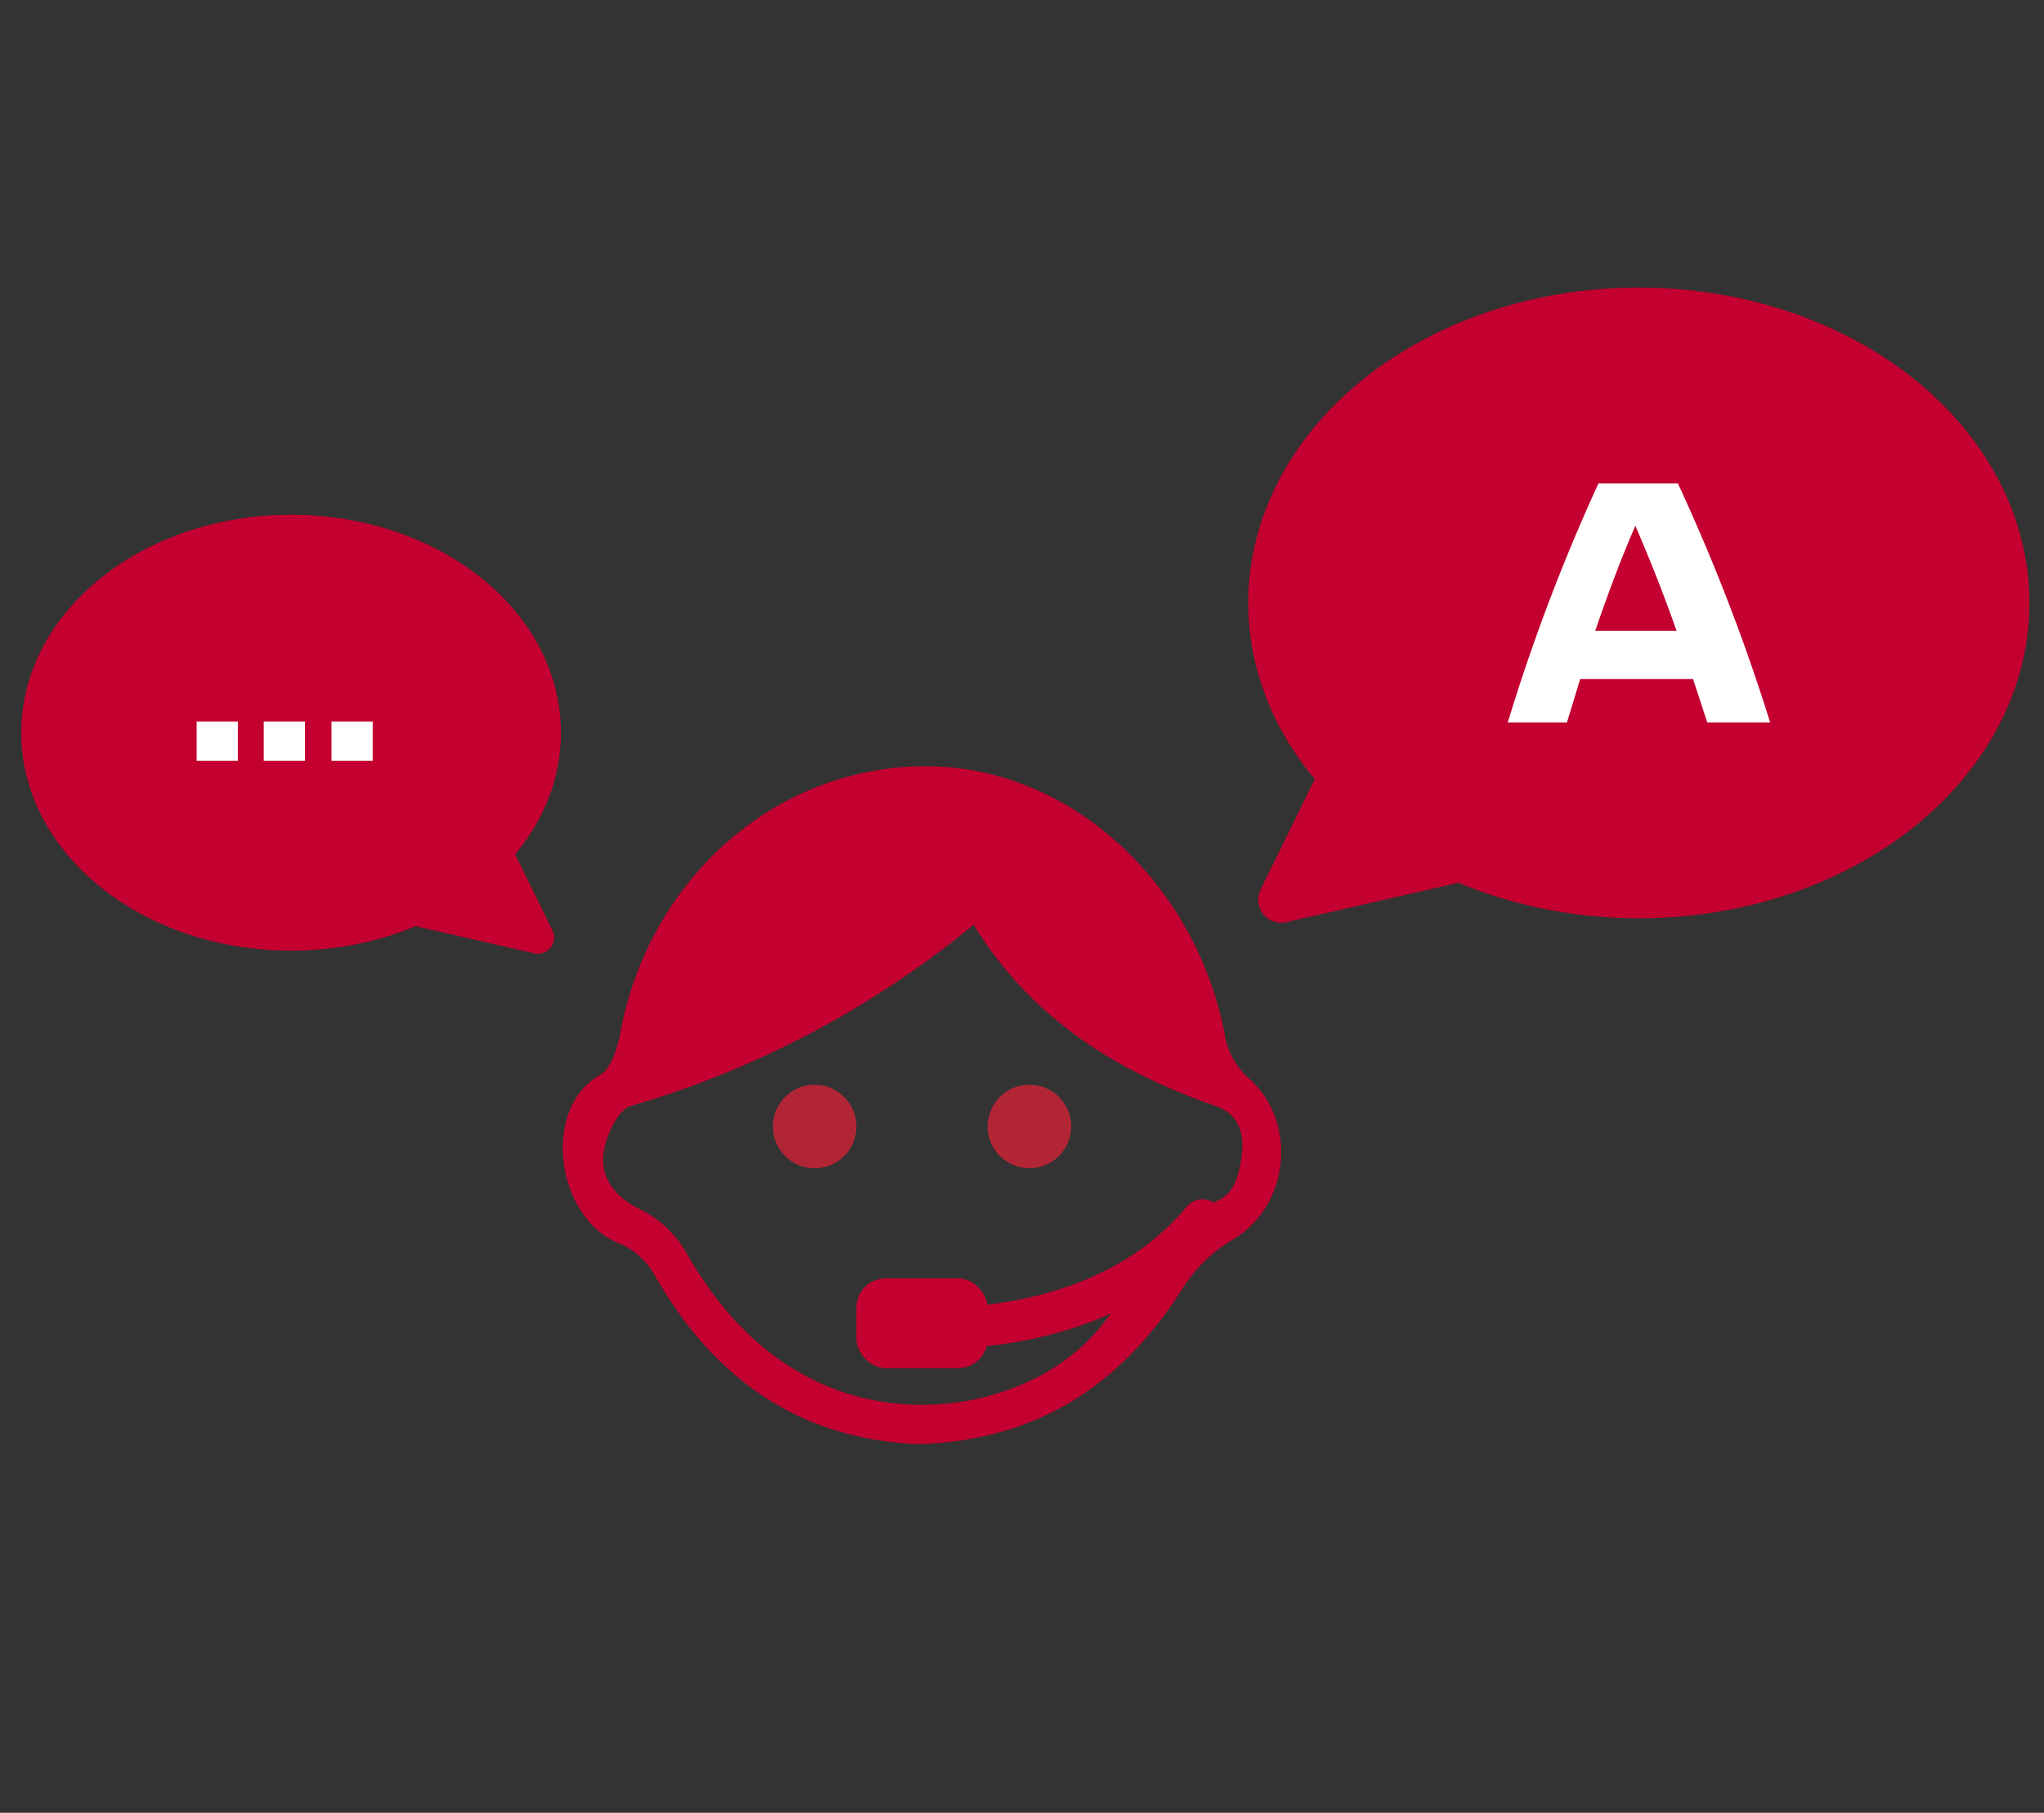 <svg xmlns="http://www.w3.org/2000/svg" viewBox="0 0 248 220"><rect x="0" y="0" width="248" height="220" fill="#333333" stroke="none"/><defs><style>.cls-1,.cls-3,.cls-4{fill:#c3002f}.cls-1,.cls-3{stroke:#c3002f;stroke-linecap:round;stroke-linejoin:round}.cls-1{stroke-width:5.59px}.cls-2{fill:#fff}.cls-3{stroke-width:3.96px}.cls-5{fill:#b22535}</style></defs><g id="レイヤー_2" data-name="レイヤー 2"><g id="デザイン"><ellipse class="cls-1" cx="198.84" cy="73.17" rx="44.6" ry="35.48"/><path class="cls-1" d="M155.45 109.19l11.61-23.66 22.74 15.79-34.35 7.87z"/><path class="cls-2" d="M205.42 82.41h-13.69c-.54 1.73-1.07 3.52-1.61 5.26h-7.18a230.7 230.7 0 0111-29h9.64a235.33 235.33 0 0111.19 29h-7.63zm-2-5.85c-1.43-4.06-3-8.11-5-12.75-1.79 4.1-3.39 8.43-4.87 12.75z"/><ellipse class="cls-3" cx="35.32" cy="88.92" rx="30.76" ry="24.47"/><path class="cls-3" d="M65.25 113.77l-8.01-16.32-15.68 10.88 23.69 5.44z"/><path class="cls-2" d="M23.86 92.33v-4.77h5v4.77zm8.14 0v-4.77h5v4.77zm8.22 0v-4.77h5v4.77z"/><path class="cls-4" d="M111.42 175.26c-14.3-.58-24.73-7.82-31.92-20.38a9 9 0 00-4.11-3.88c-7.88-2.85-9.87-16.42-2.59-20.54 1.36-.78 2.12-3.28 2.46-5.11C78.81 106.26 94.63 92.65 113 93c17.09.3 32.23 14.33 35.65 32.8a9 9 0 002.74 4.95c6.14 5.22 5.14 15.62-1.84 19.71a18 18 0 00-5.93 5.69c-7.39 11.79-17.62 18.67-32.2 19.11zm34.69-29.08c3.38-.48 4.08-2.9 4.49-5.55s0-5.32-3.11-6.4c-11.94-4.17-22.29-10.52-29.36-22a117 117 0 01-41.61 22c-1.57.45-3 3.65-3.3 5.72-.36 3 1.37 5.3 4.41 6.8a13 13 0 015.42 4.9c4 7.08 9.08 12.8 16.51 16.22 12.15 5.59 27.9 1.91 34.92-8.1"/><circle class="cls-5" cx="98.84" cy="136.71" r="5.07"/><circle class="cls-5" cx="124.9" cy="136.71" r="5.07"/><rect class="cls-4" x="103.9" y="155.14" width="15.93" height="10.9" rx="3.57"/><path d="M112.25 161.09s21.35 1.74 33.66-13.05" stroke-miterlimit="10" stroke-width="4.99" fill="none" stroke="#c3002f" stroke-linecap="round"/><path fill="none" d="M0 0h248v220H0z"/></g></g></svg>